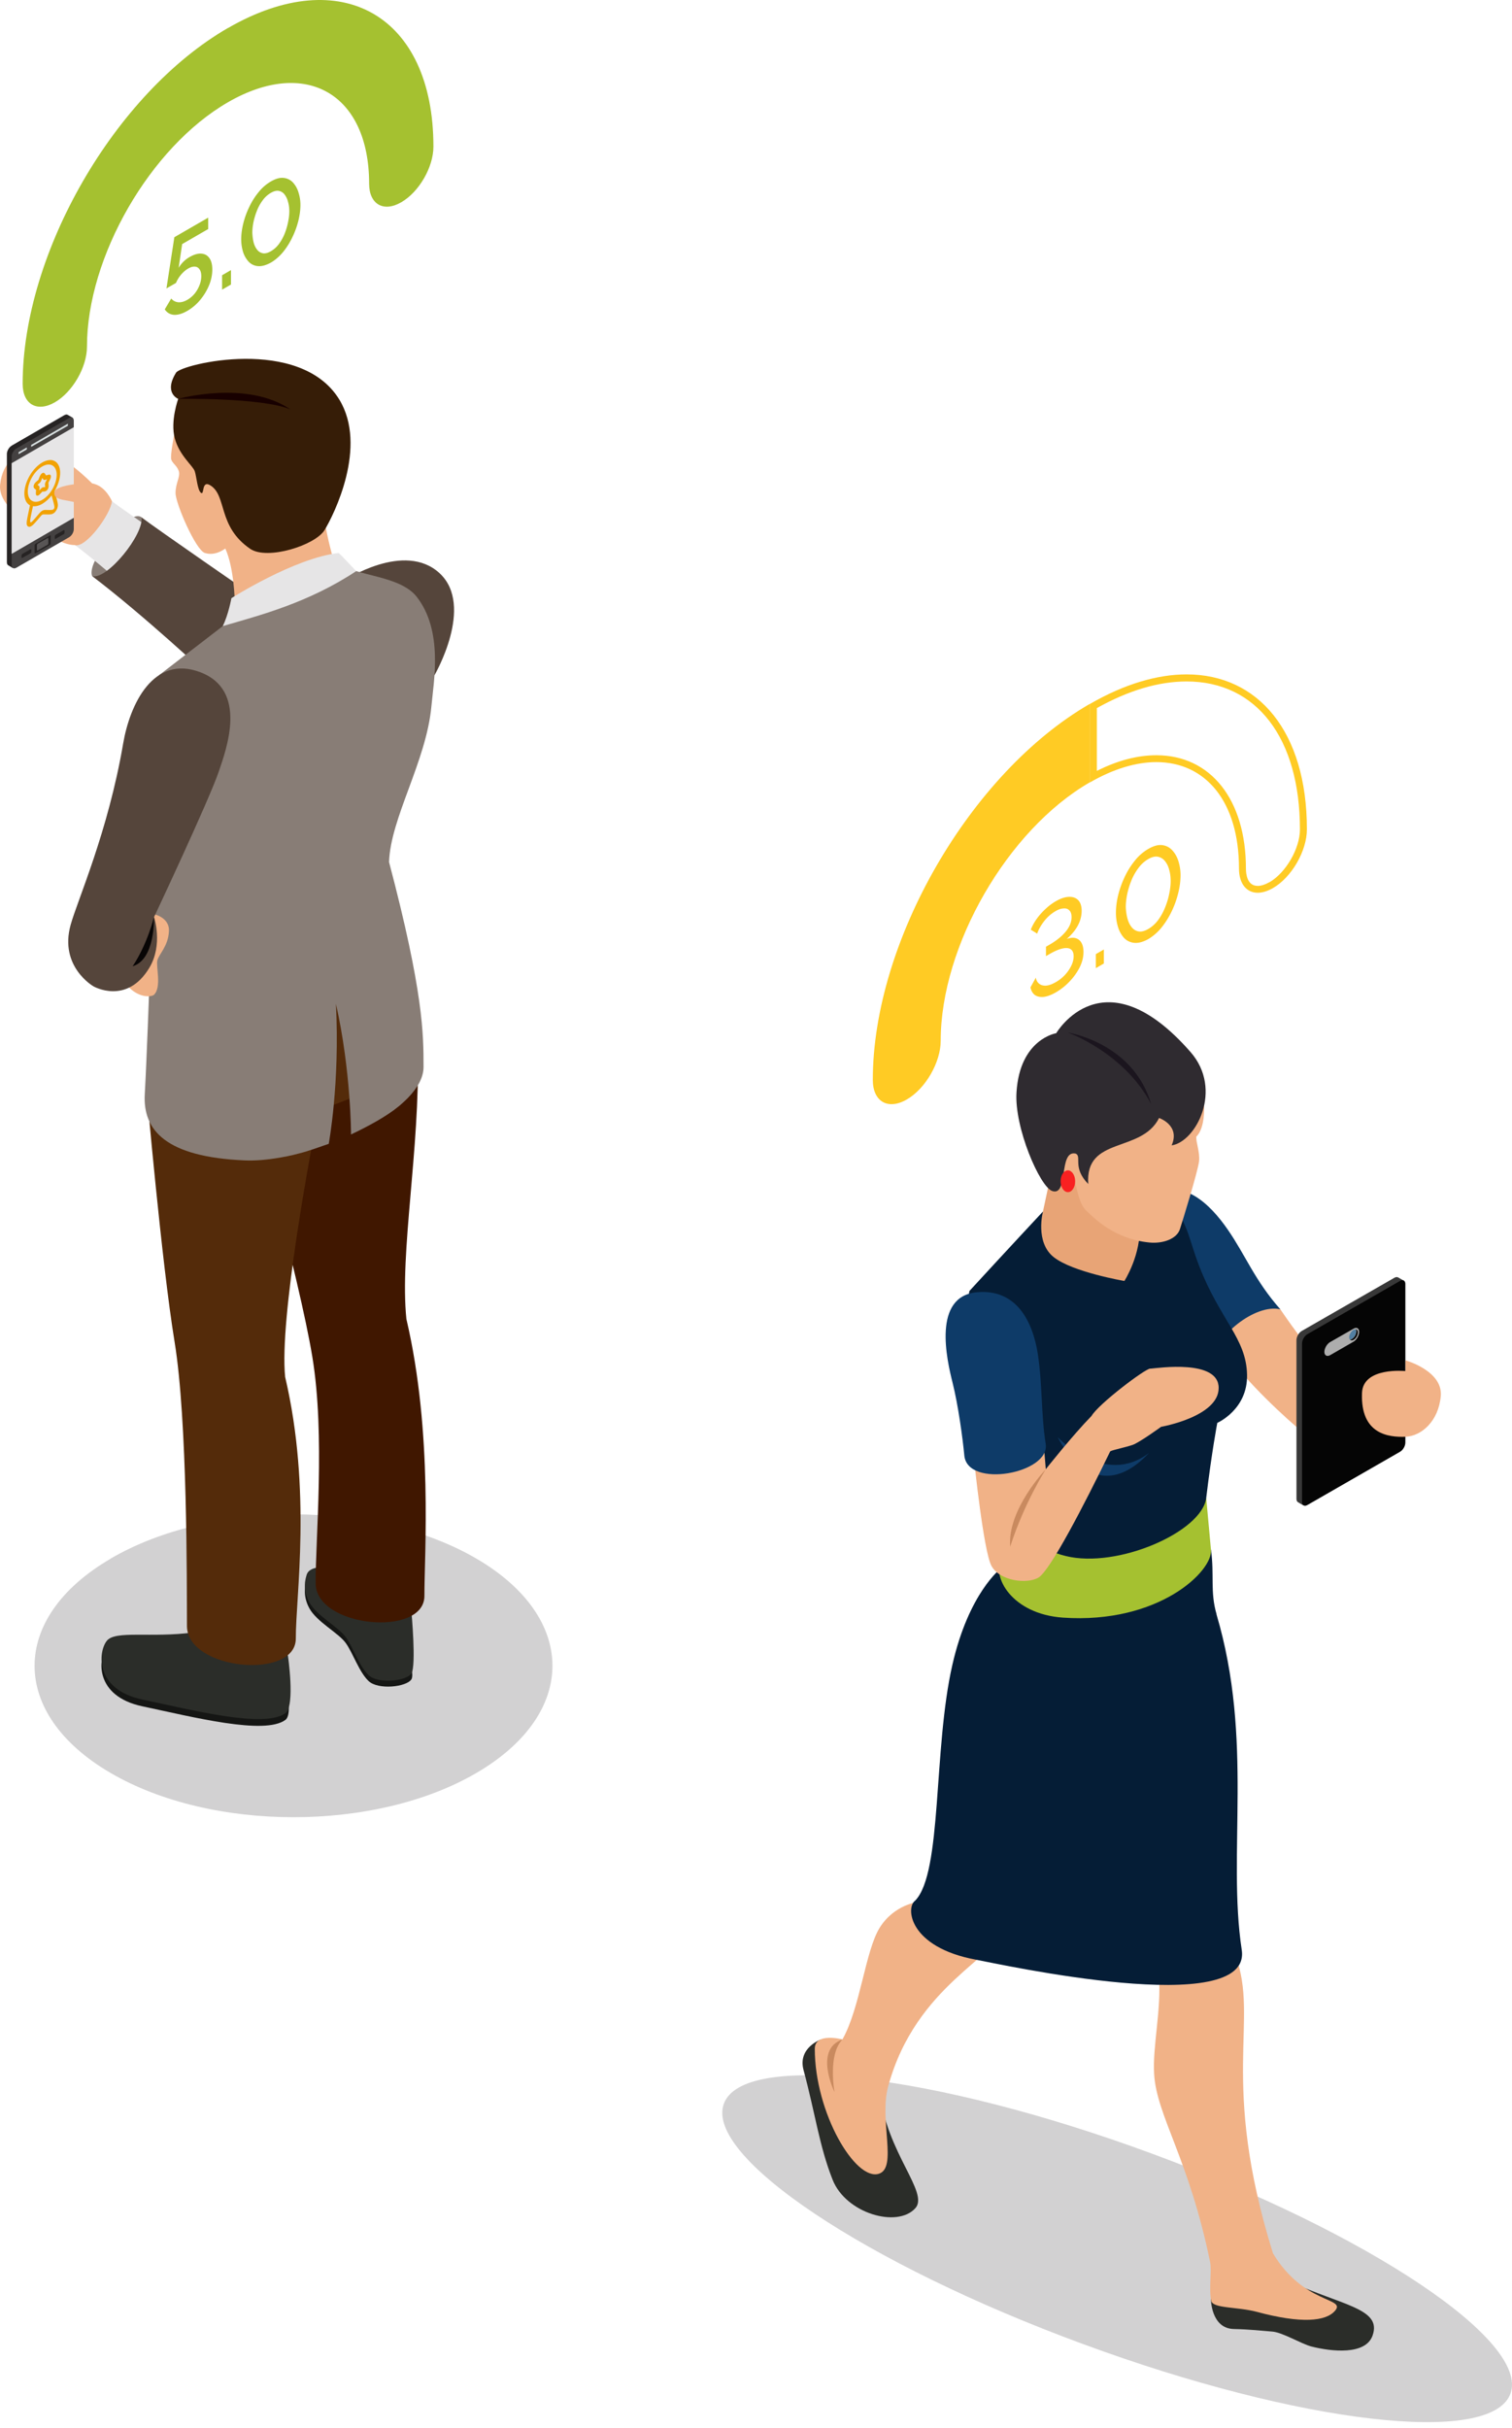 <?xml version="1.0" encoding="UTF-8"?> <svg xmlns="http://www.w3.org/2000/svg" width="157" height="252" fill="none"> <path d="M2.11 47.142c1.386-.53 3.762.351 4.751.828.981.486 2.718 2.214 2.718 2.214l2.034 1.836 1.502 1.772-3.968 3.636-1.368-.855s-.396.036-1.098-.207C5.98 56.132 3.37 54.43 3.37 54.43S-.247 52.676.014 50.283c.26-2.394 1.8-3.042 2.087-3.15l.01.01z" fill="#F1B287"></path> <path d="m1.201 46.26 5.48-3.167c.144-.08.27-.09.36-.027l.513.297-.17.73h-.388V54.53c0 .306-.207.684-.486.837l-5.174 2.987v.612l-.477-.288c-.09-.045-.144-.162-.144-.315V47.115c0-.305.216-.692.486-.845v-.01z" fill="#262323"></path> <path d="m1.696 46.558 5.48-3.168c.27-.162.486-.036.486.28v11.256c0 .306-.216.684-.486.837l-5.48 3.167c-.27.153-.486.027-.486-.279V47.394c0-.305.216-.692.486-.836z" fill="#444141"></path> <path d="M7.662 53.747 1.21 57.491v-9.413l6.452-3.734v9.403z" fill="#E6E5E6"></path> <path d="m2.785 46.648-.855.494v-.206l.855-.495v.207zM7.05 44.191l-3.815 2.196v-.207l3.815-2.205v.216z" fill="#D7DFE0"></path> <path d="M5.179 55.574c.054-.027.09 0 .09.054v.783a.215.215 0 0 1-.09.162l-1.494.855c-.045.027-.09 0-.09-.045V56.6c0-.063.036-.126.09-.153l1.494-.864v-.01z" fill="#262323"></path> <path d="M4.954 55.844s.063 0 .063.036v.549s-.027.09-.063.108L3.9 57.14s-.063 0-.063-.036v-.54s.027-.09.063-.117l1.053-.603z" fill="#585555"></path> <path d="M3.163 57.032c.045-.036.09-.018.09.036v.216c0 .054-.045.117-.09.144l-.837.477c-.045.026-.09.008-.09-.046v-.215c0-.054.045-.117.09-.153l.828-.477.009.018zM5.781 55.51l.828-.476c.054-.027.09-.009.09.045v.216a.199.199 0 0 1-.09.153l-.828.477c-.054.027-.09.009-.09-.045v-.207c0-.054.036-.126.09-.153v-.01z" fill="#262323"></path> <path d="m14.699 53.702 2.051 2.637-4.355 5.066-2.807-1.593s-.666-.837 1.764-3.878c2.546-3.186 3.356-2.223 3.356-2.223l-.01-.009z" fill="#887D76"></path> <path d="M11.621 52.028c1.071.82 8.792 6.146 8.792 6.146l-3.663 6.092s-4.877-4.571-8.953-7.684c1.17.297 3.716-3.267 3.824-4.554z" fill="#E6E5E6"></path> <path d="M14.699 53.702c1.44 1.107 11.77 8.234 11.77 8.234l-4.904 8.143S15.05 63.97 9.579 59.803c1.566.396 5.363-4.328 5.12-6.1z" fill="#55453B"></path> <path d="M11.466 161.789c10.502-6.141 27.52-6.141 38.021 0 10.502 6.14 10.502 16.085 0 22.226-10.501 6.14-27.52 6.14-38.021 0-10.501-6.129-10.501-16.086 0-22.215v-.011z" fill="#D2D1D2"></path> <path d="m34.45 163.311 6.83 4.418s1.962 5.777 1.44 6.578c-.522.81-3.465 1.116-4.445.18-.99-.936-1.611-2.888-2.376-3.95-.765-1.062-3.005-2.187-3.78-3.608-.773-1.413-.36-2.565-.278-2.853.324-1.116 2.61-.774 2.61-.774v.009z" fill="#151614"></path> <path d="m34.45 162.699 8.27 4.589s.522 5.597 0 6.407c-.522.81-3.465 1.116-4.445.18-.99-.936-1.611-2.888-2.376-3.95-.765-1.071-3.005-2.187-3.78-3.608-.773-1.413-.36-2.565-.278-2.853.324-1.116 2.61-.765 2.61-.765z" fill="#2B2D29"></path> <path d="M33.838 54.782c.306 1.719.9 3.725.9 3.725l-6.362 3.753-4.004.144s-.045-3.402-.98-5.48c-.307-.207-.63-2.367-.63-2.367l5.983-2.61s4.652 2.529 5.084 2.826l.01.009z" fill="#F1B287"></path> <path d="M38.697 93.925s4.464 13.938 4.688 15.198c.226 10.204-1.898 20.84-1.187 27.787 2.78 11.851 1.862 24.413 1.871 28.732.018 4.328-11.275 3.302-11.293-1.296-.027-4.589 1.008-15.324-.342-23.495-1.34-8.17-6.856-28.165-6.856-28.165l5.219-15.864 7.9-2.906v.009z" fill="#401700"></path> <path d="m20.107 170.141 7.46.333 1.547 2.015s1.557 5.273.522 6.029c-2.16 1.602-9.565-.288-14.865-1.412-4.976-1.062-4.58-4.958-3.698-6.083.881-1.125 9.034-.882 9.034-.882z" fill="#151614"></path> <path d="M20.107 169.439c.855-.414 7.46.333 7.46.333l2.321 2.016s.783 5.264-.243 6.028c-2.16 1.602-9.565-.288-14.865-1.412-4.976-1.062-4.58-4.958-3.698-6.083.881-1.134 4.517-.288 9.034-.882h-.01z" fill="#2B2D29"></path> <path d="M36.754 98.748s5.066 10.879 4.967 11.419c-2.349 3.59-8.567 4.697-8.675 5.273-.81 4.157-4.058 21.389-3.437 27.481 2.78 11.851 1.089 22.82 1.107 27.148.018 4.328-11.275 3.302-11.302-1.287-.018-4.589.054-21.326-1.287-29.506-1.34-8.17-2.915-26.212-2.915-26.212l4.508-14.316h17.034z" fill="#542B0A"></path> <path d="M45.653 59.506c3.654 3.393-.54 10.582-.54 10.582l-9.358-9.835s6.245-4.14 9.898-.747z" fill="#55453B"></path> <path d="M15.5 102.266V90.694l1.007-20.606 7.82-6.02s7.756-5.012 10.987-5.56c1.593 1.295 6.2 1.205 7.946 3.428 2.78 3.527 1.772 8.8 1.538 11.347-.522 5.732-4.256 11.617-4.4 16.197 3.581 13.56 3.581 17.897 3.581 21.272 0 1.071-.611 2.159-1.628 3.212-.396.396-.864.81-.99.9-1.233 1.017-3.177 2.07-4.913 2.888 0 0 0-6.622-1.566-13.56.423 8.269-.747 14.532-.747 14.532-.9.315-2.15.765-3.05.99-.99.27-1.593.36-1.917.423-1.368.243-2.663.36-3.788.306-8.144-.36-10.555-3.113-10.348-6.857.207-3.743.477-11.329.477-11.329l-.01.009z" fill="#887D76"></path> <path d="m24.588 44.659.792 9.961s-1.863 3.456-4.103 2.78c-.954-.287-3.05-5.155-3.05-6.217 0-1.062.54-1.728.332-2.304-.198-.576-.693-.8-.783-1.224-.099-.413.297-2.474.297-2.474l6.515-.522z" fill="#F1B287"></path> <path d="M18.28 38.684c.558-.9 12.886-3.86 16.953 2.79 2.97 4.868-.558 11.958-1.53 13.542-.962 1.584-5.948 3.158-7.72 1.953-3.429-2.34-2.385-5.543-4.166-6.605-.91-.54-.576 1.062-.945.792-.37-.27-.46-1.674-.648-2.241-.19-.576-1.602-1.629-2.079-3.428-.477-1.8.36-4.086.36-4.086s-1.538-.603-.225-2.717z" fill="#361D07"></path> <path d="M30.149 42.49c-2.979-1.242-11.653-1.089-11.653-1.089s7.127-1.988 11.653 1.09z" fill="#180000"></path> <path d="M23.68 2.907c11.77-6.794 21.325-1.27 21.325 12.31 0 2.132-1.493 4.714-3.338 5.776-1.845 1.071-3.338.207-3.338-1.925 0-9.332-6.57-13.12-14.65-8.459S9.03 26.653 9.03 35.984c0 2.124-1.494 4.716-3.338 5.777-1.845 1.062-3.339.207-3.339-1.925 0-13.579 9.565-30.145 21.326-36.938v.009z" fill="#A5C130"></path> <path d="M15.788 94.843s1.826.27 1.754 1.808c-.072 1.54-1.017 2.367-1.196 3.006-.18.648.468 2.798-.36 3.599-.216.207-1.431.387-2.592-.765-1.16-1.151-.864-4.75-.864-4.75l3.249-2.907.009.009z" fill="#F1B287"></path> <path d="M12.791 77.161c.684-3.995 3.105-9.268 8.027-7.379 4.913 1.881 2.726 7.874 1.89 10.33-1.044 3.033-6.713 15.082-6.713 15.082s.963 2.834-.486 5.255c-2.349 3.914-5.795 1.934-5.795 1.934s-3.581-2.024-2.385-6.37c.702-2.556 3.888-9.629 5.462-18.852z" fill="#55453B"></path> <path d="M13.772 100.296c1.557-2.349 2.214-5.102 2.214-5.102s.17 4.39-2.214 5.102z" fill="#080505"></path> <path d="M35.161 57.4c.198.136 1.44 1.485 1.827 1.881-5.003 3.303-9.97 4.572-13.858 5.705.585-1.17.9-2.897.9-2.897s6.56-4.175 11.122-4.688h.01z" fill="#E6E5E6"></path> <path d="M19.45 32.267c-.52.3-.985.437-1.398.41a1.214 1.214 0 0 1-.942-.568l.669-1.123c.19.226.432.355.73.386.296.023.614-.062.952-.257.277-.16.523-.369.74-.626.215-.265.384-.554.506-.866.128-.316.192-.633.192-.953 0-.312-.06-.55-.182-.714a.591.591 0 0 0-.486-.28c-.203-.016-.433.05-.69.198-.256.149-.5.355-.729.62a3.332 3.332 0 0 0-.537.872l-.992.573.82-5.317 3.515-2.03v1.182l-2.704 1.562-.365 2.468a3.113 3.113 0 0 1 1.134-1.123c.453-.261.855-.38 1.206-.357.358.02.638.17.84.45.21.278.315.677.315 1.2 0 .553-.115 1.107-.345 1.66a5.958 5.958 0 0 1-.932 1.522 4.965 4.965 0 0 1-1.316 1.11zM23.062 30.065v-1.497l.922-.533v1.498l-.922.532zM28.126 27.258c-.507.277-.952.398-1.337.363a1.481 1.481 0 0 1-.963-.45 2.712 2.712 0 0 1-.587-1.018 4.493 4.493 0 0 1-.193-1.328c0-.5.071-1.04.213-1.62a8.707 8.707 0 0 1 .618-1.714c.27-.57.594-1.084.973-1.544a4.602 4.602 0 0 1 1.276-1.111c.507-.293.949-.416 1.327-.369.385.043.706.201.963.474a2.6 2.6 0 0 1 .577 1.035c.135.414.203.846.203 1.299 0 .507-.071 1.05-.213 1.632a8.793 8.793 0 0 1-.618 1.701 7.597 7.597 0 0 1-.962 1.539c-.379.46-.804.83-1.277 1.111zm-1.925-3.1c.014.351.058.684.132 1 .081.304.203.558.365.76a.971.971 0 0 0 .597.37c.237.042.514-.028.831-.211.331-.192.615-.449.851-.773.243-.335.442-.7.598-1.093.155-.402.27-.8.344-1.193.081-.398.122-.757.122-1.077 0-.358-.044-.688-.132-.988a2.043 2.043 0 0 0-.365-.772.971.971 0 0 0-.597-.369c-.237-.043-.51.026-.82.205a2.776 2.776 0 0 0-.862.79 4.617 4.617 0 0 0-.598 1.094c-.155.393-.273.79-.354 1.187-.075.394-.112.75-.112 1.07z" fill="#A5C130"></path> <g clip-path="url(#a)"> <path fill-rule="evenodd" clip-rule="evenodd" d="M4.387 48.42c-.397.23-.779.632-1.06 1.119-.28.487-.439 1.018-.439 1.477 0 .459.158.808.44.97.28.162.662.125 1.06-.105.397-.23.778-.632 1.059-1.118.28-.487.439-1.018.439-1.477 0-.46-.158-.808-.44-.97-.28-.163-.661-.125-1.059.104zM2.53 51.224c0-.356.076-.75.223-1.148.146-.397.357-.785.615-1.13.257-.343.552-.632.86-.84.306-.208.615-.328.897-.35a.945.945 0 0 1 .722.223c.19.17.318.425.371.745.054.32.03.693-.067 1.086a4.299 4.299 0 0 1-.49 1.169c.007.01.012.021.015.035l.156.565c.073.265.131.478.158.654a.998.998 0 0 1-.06.573c-.051.119-.122.233-.205.33a.699.699 0 0 1-.463.248c-.15.021-.34.017-.572.01h-.01c-.174-.004-.22 0-.263.019a.356.356 0 0 0-.057.033c-.044.03-.09.08-.263.285l-.011.013a12.91 12.91 0 0 1-.572.649c-.147.15-.312.288-.463.287a.267.267 0 0 1-.205-.093c-.091-.105-.086-.301-.06-.504.027-.207.085-.488.158-.836L3.1 52.5a.373.373 0 0 1 .015-.052.968.968 0 0 1-.433-.462c-.1-.21-.152-.47-.152-.763zm.89 1.318-.126.6c-.077.366-.13.621-.153.802-.024.186-.006.228.004.239a.09.09 0 0 0 .07.032c.005 0 .039-.002.172-.137.128-.13.298-.33.544-.62l.025-.029c.136-.16.245-.29.365-.374a.823.823 0 0 1 .134-.077c.12-.055.23-.052.366-.048h.024c.246.006.416.01.544-.008.133-.019.168-.056.173-.062a.446.446 0 0 0 .07-.113c.01-.022.027-.084.003-.243-.023-.153-.077-.347-.153-.626l-.125-.455a3.447 3.447 0 0 1-.969.873c-.342.199-.677.283-.969.245zm.968-2.935-.048.125-.023.062-.006.015a.945.945 0 0 1-.102.21.79.79 0 0 1-.154.16l-.01.01-.046.038-.105.09.075.06L4 50.4l.007.006c.026.02.067.05.087.111.019.06.012.137.008.186l-.001.013-.005.06-.01.132c.025-.027.054-.058.087-.096l.043-.047.01-.011c.034-.039.094-.106.161-.144a.323.323 0 0 1 .161-.042h.01l.043-.002a2.36 2.36 0 0 0 .087-.005l-.01-.122-.005-.053-.001-.012c-.004-.044-.01-.113.008-.195.02-.083.061-.163.087-.212l.008-.014.03-.06.077-.148-.106.033-.046.014-.01.003c-.037.013-.101.033-.154.017-.052-.015-.083-.063-.102-.092l-.006-.008-.023-.035a2.634 2.634 0 0 0-.048-.07zm-.236-.206c.04-.086.116-.219.236-.289.12-.069.195-.022.237.016.04.037.079.096.12.157l.005.008.023.036.014.02.024-.008.045-.014.012-.004c.078-.025.156-.05.216-.057.067-.008.156-.001.191.107.034.107-.009.238-.046.329-.035.084-.088.185-.142.289l-.007.014-.031.06-.02.038.003.036.005.054v.012c.009.093.017.182.014.259a.631.631 0 0 1-.112.345.45.45 0 0 1-.269.198c-.062.016-.135.019-.208.022h-.01l-.044.003h-.02l-.02.023-.043.048-.01.012c-.074.081-.147.162-.21.218-.066.061-.172.14-.268.112-.092-.028-.109-.138-.112-.215a2.532 2.532 0 0 1 .013-.275l.001-.013.005-.06.003-.038a.984.984 0 0 0-.02-.016l-.03-.024-.008-.006c-.054-.041-.107-.082-.142-.126-.037-.047-.08-.129-.046-.275a.713.713 0 0 1 .19-.327c.06-.062.139-.127.217-.193l.012-.01.045-.038.024-.02.014-.035.023-.063.006-.015c.04-.108.08-.213.12-.295z" fill="#F2A203"></path> </g> <path d="M9.786 50.229c1.224.324 1.836 1.79 1.836 1.79s-2.394 1.035-3.276.387c-.882-.657-2.88-.26-2.69-1.34.126-.774 3.491-1.017 4.13-.846v.009zM132.937 135.895c-.979-.494-2.974-1.492-2.974-1.492l-4.362 3.421s3.107 4.21 3.373 4.724c3.412 3.848 6.729 6.462 6.729 6.462l-.153-9.532s-.769-.903-2.613-3.583z" fill="#F1B287"></path> <path d="M119.158 124.121c-4.03 2.376-.305 7.07 1.235 8.942 1.54 1.873 4.847 6.567 5.787 8.135-.237-2.423 4.21-5.93 6.767-5.293-2.68-3.041-3.602-5.588-5.455-8.268-1.853-2.689-4.79-5.607-8.325-3.507l-.009-.009z" fill="#0E3B68"></path> <path d="m113.845 119.445-5.255.238.228 3.63-.523 2.442-1.824 3.925 3.658 3.203 5.664 1.52 4.182-1.52.627-3.478-.475-6.092-6.282-3.868z" fill="#E8A476"></path> <path d="M119.579 223.526c-22.552-8.314-42.452-10.617-44.42-5.155-1.98 5.462 14.697 16.617 37.262 24.919 22.552 8.315 42.44 10.617 44.419 5.155 1.98-5.449-14.696-16.617-37.261-24.919z" fill="#D2D1D2"></path> <path d="M133.146 236.468c-2.109.371-7.412 2.148-7.412 2.148s0 3.069 2.376 3.126c1.691.038 2.927.181 3.991.266 1.064.076 3.013 1.274 4.067 1.549 2.091.533 5.617.913 6.349-1.121 1.054-2.927-3.431-3.127-9.361-5.968h-.01z" fill="#2B2D29"></path> <path d="M132.177 233.874c-5.597-18-1.387-24.205-3.887-30.876-.741-1.987-5.379-.742-5.379-.742s-2.28 1.369-2.575 2.889c.276 3.412-.675 7.251-.494 10.15.256 4.314 3.63 8.809 5.816 19.529.18.865-.152 2.737.114 4.02.247.779 2.718.579 4.751 1.121 4.619 1.245 7.166.979 8.097-.114 1.207-1.397-3.25-.627-6.452-5.987l.009.01z" fill="#F1B287"></path> <path d="M85.231 211.693s-2.414.855-1.796 3.165c1.216 4.504 1.635 7.897 3.022 11.394 1.378 3.497 6.728 5.037 8.591 2.946 1.445-1.615-2.984-5.749-3.678-11.965-.456-.722-6.148-5.54-6.148-5.54h.01z" fill="#2B2D29"></path> <path d="M99.914 196.421s-3.593-1.349-4.59.989c0 0-2.48.275-3.982 2.68-1.492 2.404-2.015 8.315-3.868 11.594 0 0-2.87-.761-2.87.969 0 6.652 4.22 13.77 6.662 12.972 1.948-.637 0-5.56.96-9.076 2.889-10.615 11.632-13.494 11.784-16.393.788-3.259-4.096-3.735-4.096-3.735z" fill="#F1B287"></path> <path d="M126.323 167.551c-.684-2.319-.218-4.096-.579-6.691-7.66 3.146-21.81 1.93-21.81 1.93s-3.336 2.508-5.046 10.025c-2.006 8.781-1.027 21.544-3.859 24.462-1.017.712-.655 4.837 6.301 6.129 2.357.437 28.709 6.272 27.607-1.017-1.521-9.987 1.254-21.752-2.623-34.829l.009-.009z" fill="#051D36"></path> <path d="M106.195 157.259s-.941 2.318-2.205 4.523c-1.054 1.853 1.065 5.75 6.377 6.12 9.969.684 15.595-4.846 15.376-7.042-.209-2.204-.494-5.369-.494-5.369l-19.063 1.768h.009z" fill="#A5C130"></path> <path d="M121.838 125.119c-.894-.78-3.555 1.064-3.507 1.976.2 3.108-1.578 5.864-1.578 5.864s-5.369-.912-7.336-2.471c-1.967-1.549-1.121-4.733-1.121-4.733s-3.384 3.621-7.631 8.24c-.21 1.321-1.75 7.393-1.578 8.619 1.711 6.196 6.168 11.936 6.785 14.34.637 2.405 1.958 3.859 4.78 4.553 5.408 1.339 14.17-2.528 14.597-6.026.571-4.78 1.15-7.792 1.15-7.792s3.165-1.378 3.089-4.989c-.067-3.792-2.794-5.674-4.961-11.271-1.064-2.766-1.131-4.21-2.699-6.32l.01.01z" fill="#051D36"></path> <path d="M109.835 149.181s3.687 7.783 9.475 1.625c-4.619 3.564-9.475-1.625-9.475-1.625z" fill="#0E3B68"></path> <path d="M86.657 217.167s-.732-3.887.817-5.474c-3.003 1.017-.817 5.474-.817 5.474z" fill="#C98A5F"></path> <path d="M119.423 142.053c-.579.057-5.359 3.678-6.082 4.914-1.995 2.043-4.751 5.53-4.751 5.53l-.143-1.739-4.067-1.796-3.222 2.68s.96 9.285 1.777 10.862c.808 1.578 3.697 1.968 4.904 1.236 1.207-.732 4.695-7.451 7.441-13.096.276-.161 1.606-.418 2.338-.674.722-.257 2.946-1.873 2.946-1.873s5.987-1.045 5.977-4.038c0-2.994-6.291-2.063-7.108-1.996l-.01-.01z" fill="#F1B287"></path> <path d="M101.443 134.128c-4.656.418-3.126 7.023-2.537 9.37.59 2.347 1.055 5.768 1.226 7.583.333 3.441 8.933 1.863 8.448-1.216-.494-3.079-.323-6.225-.836-9.446-.523-3.222-2.186-6.662-6.291-6.291h-.01z" fill="#0E3B68"></path> <path d="m125.021 114.779-1.53-1.682-11.09 1.853-3.412 2.414s-1.207 5.692 2.652 5.388c.294 1.169.503 2.329 1.207 2.965.788.723 2.841 2.889 6.5 3.25 1.463.143 2.851-.408 3.164-1.368.314-.96 1.892-6.101 1.996-7.08.095-.988-.333-1.91-.285-2.547.931-.884.808-3.183.808-3.183l-.01-.01z" fill="#F1B287"></path> <path d="M109.673 107.243s-3.782.589-4.124 6.139c-.237 3.659 2.423 9.779 3.697 10.235 1.748.618.627-4.295 2.452-3.877.665.304-.38 1.444 1.302 3.155-.352-4.999 5.502-3.165 7.355-6.852 0 0 2.224.751 1.302 2.842 2.499-.352 5.388-5.769 1.967-9.684-9.056-10.35-13.951-1.958-13.951-1.958z" fill="#2F2B30"></path> <path d="M110.89 107.177s5.863 2.081 8.648 7.441c-1.863-6.406-8.648-7.441-8.648-7.441z" fill="#1B151E"></path> <path d="M123.215 70c-3.031 0-6.443.988-10.045 3.07v8.144c2.481-1.426 4.819-2.11 6.9-2.11 5.084 0 8.581 4.049 8.581 11.043 0 1.596.798 2.518 1.948 2.518.475 0 1.008-.161 1.578-.485 1.948-1.12 3.526-3.858 3.526-6.1 0-10.178-5.094-16.08-12.488-16.08zm8.601 21.563c-.437.247-.856.39-1.217.39-1.112 0-1.226-1.255-1.226-1.797 0-7.146-3.649-11.765-9.303-11.765-1.958 0-4.03.542-6.177 1.625v-6.519c3.278-1.834 6.414-2.765 9.322-2.765 7.261 0 11.765 5.882 11.765 15.357 0 1.977-1.454 4.495-3.164 5.483v-.01zM90.629 112.09c0 2.252 1.577 3.164 3.526 2.033 1.948-1.121 3.525-3.858 3.525-6.11 0-9.855 6.947-21.886 15.481-26.809V73.06c-12.43 7.175-22.532 24.68-22.532 39.03z" fill="#FFCB24"></path> <path d="M110.89 121.479c-.418 0-.761.504-.761 1.131s.343 1.131.761 1.131.75-.504.75-1.131-.342-1.131-.75-1.131z" fill="#F92121"></path> <path d="M104.893 160.537c1.454-4.523 3.697-8.03 3.697-8.03s-4.01 4.172-3.697 8.03z" fill="#C98A5F"></path> <path d="M145.206 132.607c-.105-.076-.247-.076-.418.019l-9.618 5.522c-.304.171-.551.608-.551.969v16.45c0 .171.057.304.162.361l.57.333-.019-.684 9.256-5.322c.314-.181.561-.609.561-.97v-15.499h.437l.199-.846-.579-.333z" fill="#383838"></path> <path d="m145.367 132.959-9.608 5.521c-.313.181-.56.618-.56.97v16.45c0 .351.247.494.56.313l9.608-5.521c.314-.171.561-.608.561-.969v-16.451c0-.351-.257-.494-.561-.313z" fill="#050505"></path> <path d="m140.549 137.91-2.442 1.397c-.323.19-.589.646-.589 1.017 0 .37.266.513.589.342l2.442-1.407c.323-.19.58-.646.58-1.016 0-.371-.257-.523-.58-.333z" fill="#ADADAD"></path> <path d="M140.768 137.986a.35.35 0 0 1 .066.219.992.992 0 0 1-.437.769.41.41 0 0 1-.218.057c.076.105.218.124.38.029a.968.968 0 0 0 .437-.76c0-.19-.076-.295-.219-.314h-.009z" fill="#050505"></path> <path d="M140.539 138.043c-.237.143-.446.485-.446.76 0 .095.028.171.066.228a.393.393 0 0 0 .219-.057.994.994 0 0 0 .437-.769.344.344 0 0 0-.067-.219.499.499 0 0 0-.218.057h.009z" fill="#517FA2"></path> <path d="M145.938 141.198v1.112s-4.419-.456-4.514 2.281c-.162 4.324 2.803 4.59 4.485 4.542 1.682-.057 3.46-1.606 3.697-4.229.228-2.623-3.668-3.706-3.668-3.706z" fill="#F1B287"></path> <path d="M109.646 102.998c-.458.264-.875.422-1.25.474-.368.039-.675-.022-.923-.182-.24-.173-.398-.442-.473-.806l.563-1.014c.022.238.12.438.293.598.172.16.409.241.709.241.308-.013.664-.137 1.069-.371a3.945 3.945 0 0 0 1.599-1.69c.165-.338.248-.667.248-.988 0-.355-.102-.6-.304-.734-.203-.135-.492-.158-.867-.072-.368.083-.807.271-1.317.566l-.383.22v-.974l.383-.221c.69-.399 1.242-.843 1.655-1.333.413-.498.619-1.003.619-1.514 0-.33-.079-.566-.237-.709-.15-.156-.352-.22-.607-.195-.248.013-.515.102-.8.267-.48.277-.889.639-1.227 1.085-.33.433-.563.854-.698 1.261l-.664-.41c.15-.39.36-.77.63-1.143s.574-.713.912-1.02a5.667 5.667 0 0 1 1.036-.78c.518-.3.979-.454 1.385-.462.413-.013.735.104.968.35.233.248.349.614.349 1.1 0 .346-.06.692-.18 1.04-.12.337-.297.664-.529.98a5.542 5.542 0 0 1-.845.904c.353-.134.661-.164.923-.09a.989.989 0 0 1 .608.48c.143.247.214.566.214.956 0 .537-.135 1.074-.405 1.612a6.14 6.14 0 0 1-1.058 1.469 6.316 6.316 0 0 1-1.396 1.105zM113.788 100.489v-1.456l.833-.481v1.456l-.833.481zM119.228 97.478c-.548.3-1.032.427-1.453.384a1.663 1.663 0 0 1-1.058-.507 3.02 3.02 0 0 1-.63-1.144 4.979 4.979 0 0 1-.214-1.476c0-.554.075-1.152.225-1.794a10.05 10.05 0 0 1 .675-1.898 8.107 8.107 0 0 1 1.059-1.703 4.983 4.983 0 0 1 1.396-1.222c.555-.32 1.039-.452 1.452-.396.42.052.769.232 1.047.54.285.303.499.686.642 1.15.142.464.214.947.214 1.45a7.65 7.65 0 0 1-.237 1.813 9.53 9.53 0 0 1-.664 1.878 8.57 8.57 0 0 1-1.058 1.703 5.273 5.273 0 0 1-1.396 1.222zm-2.331-3.334c.015.416.072.808.169 1.176.098.369.244.674.439.917s.436.39.721.442c.285.052.619-.033 1.002-.254.398-.23.743-.541 1.036-.936.292-.403.532-.84.72-1.313a7.78 7.78 0 0 0 .428-1.43c.097-.48.146-.912.146-1.293 0-.425-.052-.82-.157-1.183a2.288 2.288 0 0 0-.451-.91 1.23 1.23 0 0 0-.731-.436c-.286-.052-.616.03-.991.247-.398.23-.743.546-1.036.95a5.87 5.87 0 0 0-.732 1.319c-.187.472-.33.949-.428 1.43-.09.468-.135.893-.135 1.274z" fill="#FFCB24"></path> <defs> <clipPath id="a"> <path fill="#fff" transform="matrix(.866 -.5 0 1 1.51 49.32)" d="M0 0h6.645v6.645H0z"></path> </clipPath> </defs> </svg> 